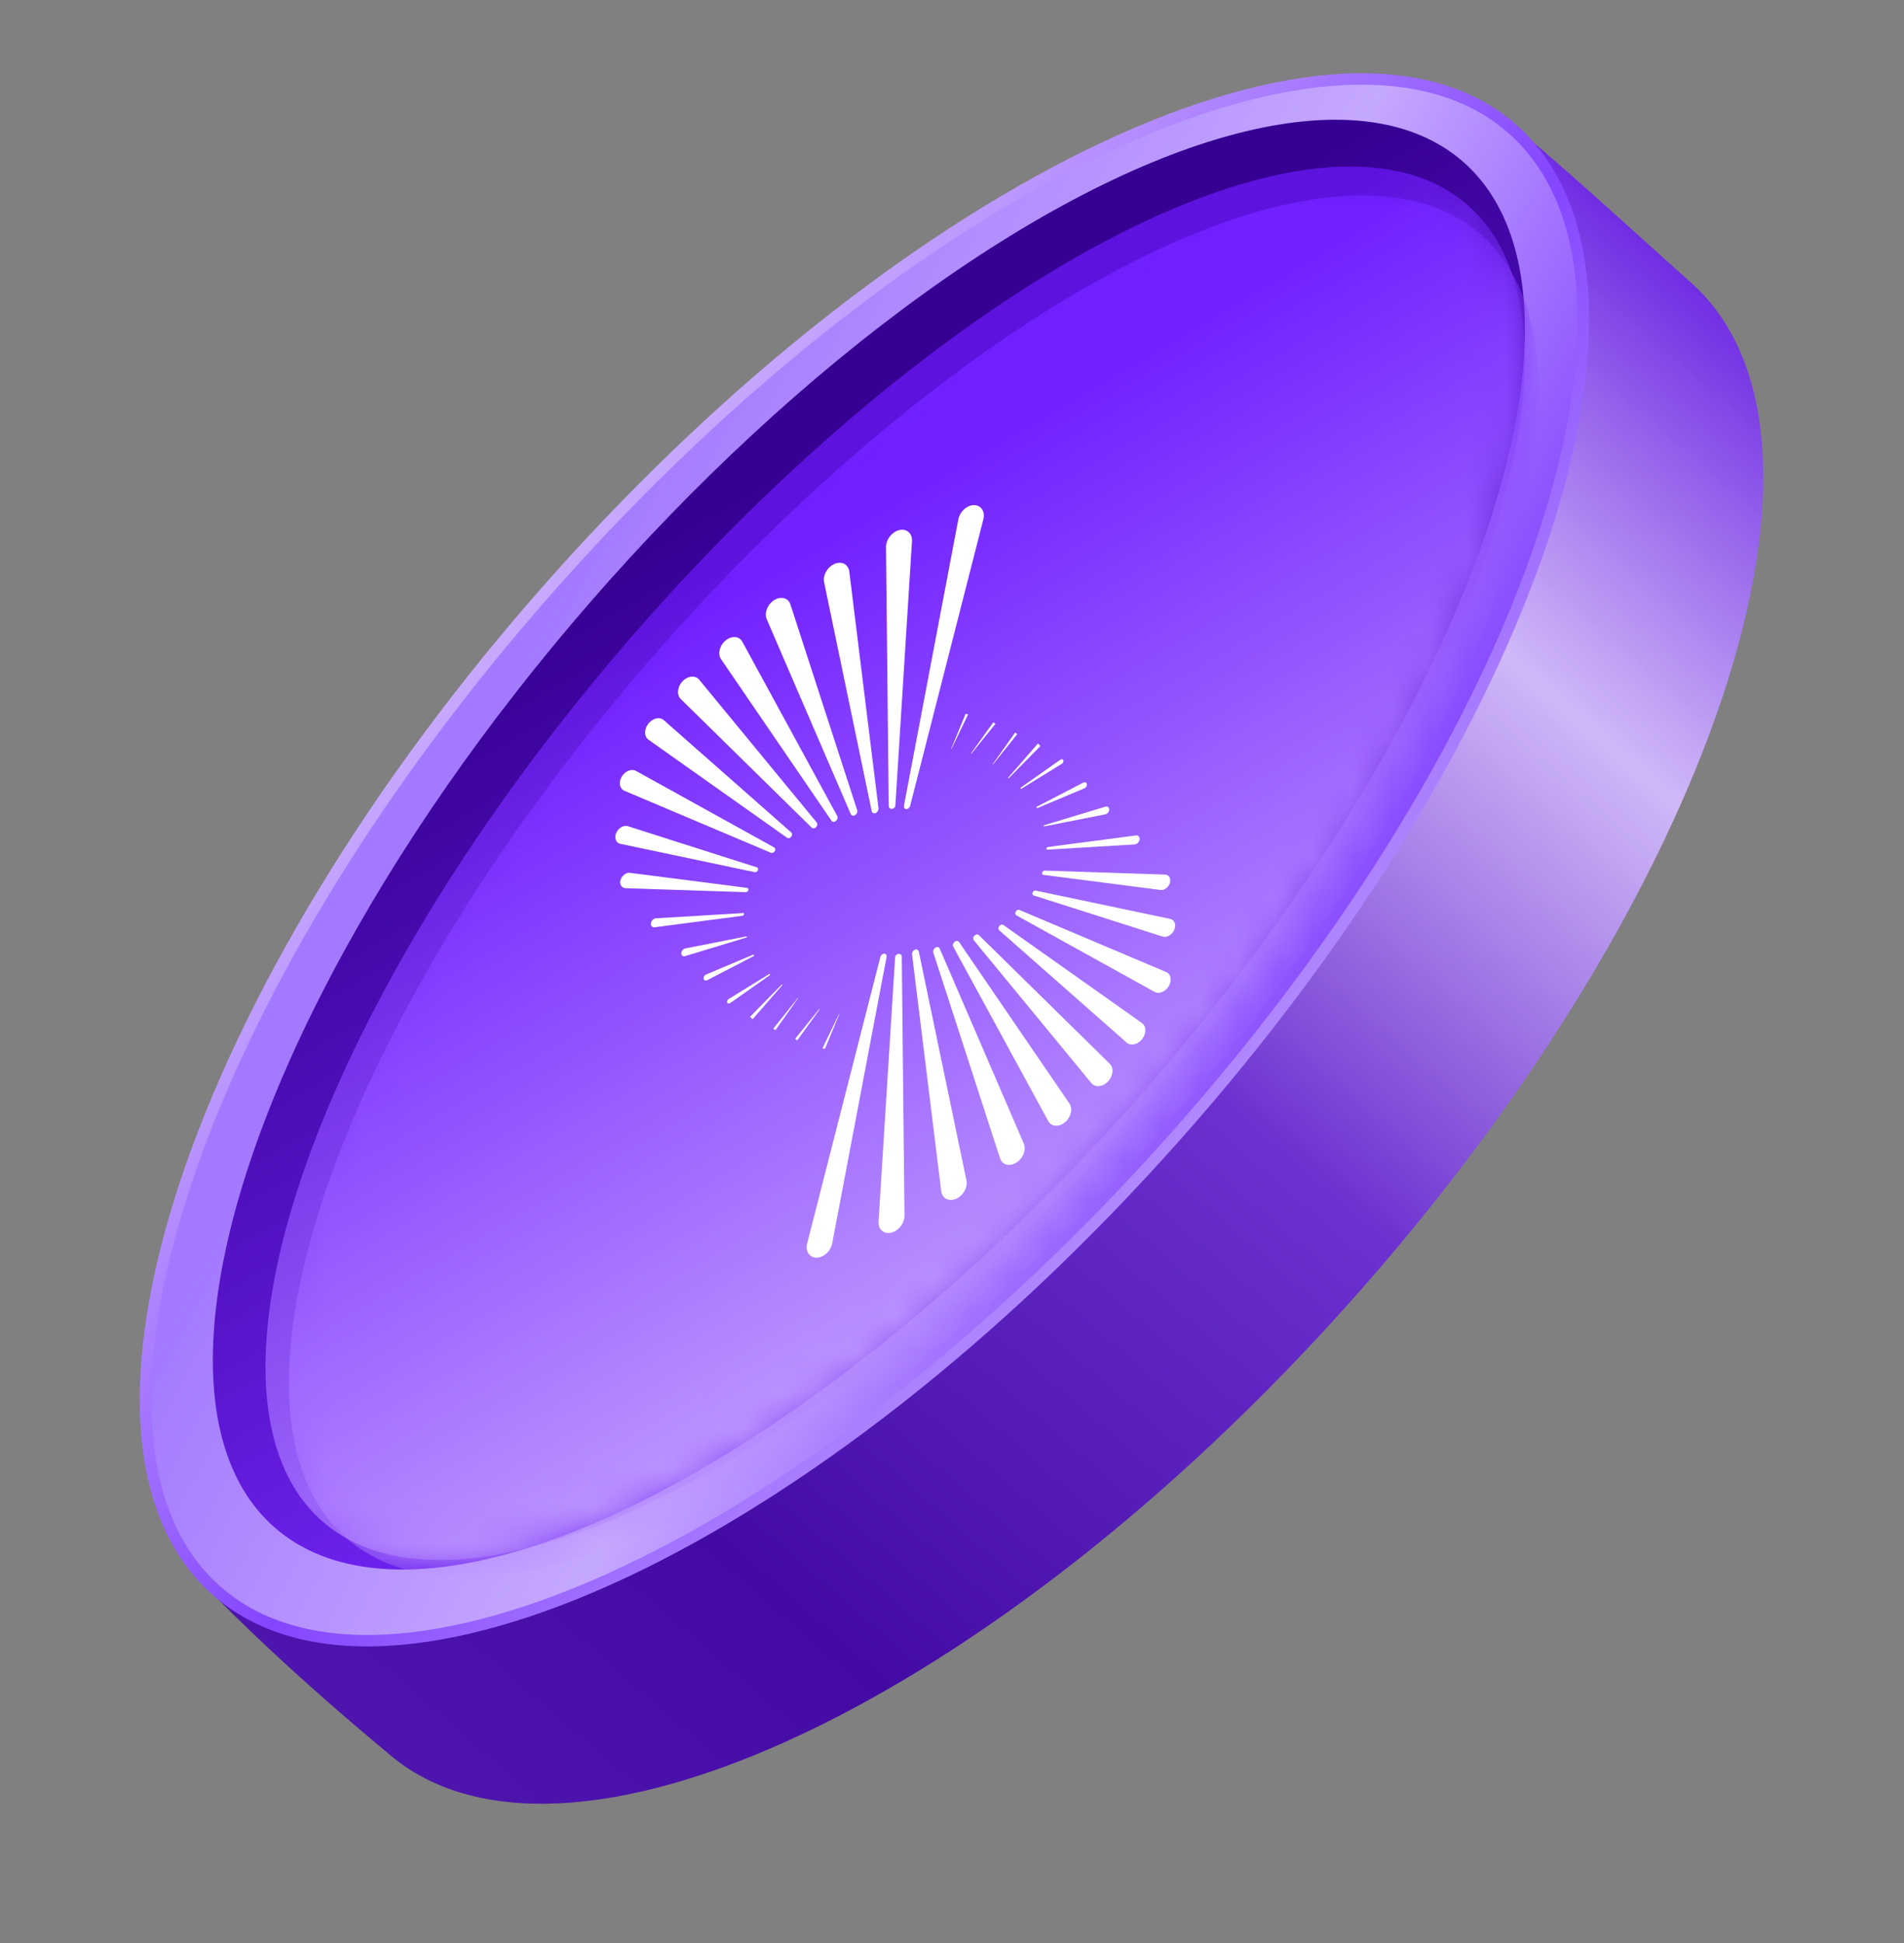<svg width="50" height="51" viewBox="0 0 50 51" fill="none" xmlns="http://www.w3.org/2000/svg">
<rect x="0" y="0" width="50" height="51" fill="#808080" stroke="none"/>
<mask id="mask0_58_1733" style="mask-type:alpha" maskUnits="userSpaceOnUse" x="0" y="0" width="50" height="51">
<rect y="0.5" width="50" height="50" fill="#D9D9D9"/>
</mask>
<g mask="url(#mask0_58_1733)">
<path d="M44.402 7.415C48.977 11.478 45.018 23.406 35.559 34.057C26.1 44.707 14.723 50.047 10.148 45.984C7.761 44.005 6.099 42.374 5.425 41.668C10.785 35.633 34.904 5.311 39.909 3.431C41.524 4.795 43.165 6.316 44.402 7.415Z" fill="url(#paint0_linear_58_1733)"/>
<path d="M39.728 3.396C40.834 4.379 41.434 5.844 41.556 7.673C41.679 9.504 41.322 11.688 40.526 14.088C38.934 18.885 35.591 24.513 30.872 29.826C26.153 35.14 20.959 39.124 16.383 41.272C14.095 42.346 11.968 42.958 10.136 43.052C8.304 43.146 6.779 42.724 5.673 41.741C4.567 40.759 3.967 39.294 3.844 37.464C3.721 35.634 4.078 33.449 4.874 31.05C6.467 26.253 9.809 20.625 14.528 15.311C19.248 9.998 24.441 6.014 29.017 3.866C31.305 2.792 33.432 2.18 35.264 2.086C37.096 1.991 38.622 2.414 39.728 3.396Z" fill="url(#paint1_linear_58_1733)" stroke="url(#paint2_linear_58_1733)" stroke-width="0.3"/>
<ellipse cx="22.817" cy="22.17" rx="23.765" ry="9.697" transform="rotate(-48.983 22.817 22.17)" fill="url(#paint3_linear_58_1733)"/>
<mask id="mask1_58_1733" style="mask-type:alpha" maskUnits="userSpaceOnUse" x="5" y="3" width="36" height="39">
<ellipse cx="22.817" cy="22.17" rx="23.765" ry="9.697" transform="rotate(-48.983 22.817 22.17)" fill="url(#paint4_linear_58_1733)"/>
</mask>
<g mask="url(#mask1_58_1733)">
<ellipse cx="23.505" cy="22.659" rx="22.903" ry="9.124" transform="rotate(-48.983 23.505 22.659)" fill="url(#paint5_linear_58_1733)"/>
</g>
<mask id="mask2_58_1733" style="mask-type:alpha" maskUnits="userSpaceOnUse" x="6" y="4" width="35" height="37">
<ellipse cx="23.505" cy="22.659" rx="22.903" ry="9.124" transform="rotate(-48.983 23.505 22.659)" fill="url(#paint6_linear_58_1733)"/>
</mask>
<g mask="url(#mask2_58_1733)">
<ellipse cx="23.99" cy="23.262" rx="22.686" ry="9.124" transform="rotate(-48.983 23.99 23.262)" fill="url(#paint7_linear_58_1733)"/>
</g>
<g clip-path="url(#clip0_58_1733)">
<path d="M23.119 25.118L21.197 32.636C21.135 32.876 21.297 33.058 21.522 33.001C21.683 32.961 21.822 32.807 21.854 32.636L23.282 25.118C23.29 25.075 23.269 25.04 23.233 25.032C23.187 25.023 23.133 25.063 23.119 25.118Z" fill="white"/>
<path d="M23.506 25.129L23.071 32.063C23.059 32.25 23.184 32.38 23.359 32.363C23.567 32.343 23.754 32.126 23.752 31.907L23.681 25.112C23.681 25.071 23.652 25.04 23.611 25.037C23.559 25.033 23.51 25.076 23.506 25.129Z" fill="white"/>
<path d="M23.951 25.052L24.717 31.267C24.738 31.433 24.876 31.528 25.043 31.488C25.258 31.437 25.422 31.191 25.379 30.983L24.128 24.976C24.12 24.936 24.084 24.913 24.041 24.924C23.987 24.936 23.944 24.997 23.951 25.052Z" fill="white"/>
<path d="M24.509 25.003L26.263 30.407C26.308 30.544 26.443 30.608 26.592 30.562C26.82 30.494 26.97 30.214 26.885 30.016L24.677 24.898C24.662 24.865 24.628 24.851 24.59 24.862C24.532 24.88 24.492 24.95 24.509 25.003Z" fill="white"/>
<path d="M25.033 24.849L27.529 29.429C27.59 29.541 27.723 29.578 27.858 29.523C28.083 29.431 28.202 29.139 28.085 28.968L25.184 24.724C25.166 24.697 25.132 24.689 25.098 24.704C25.039 24.728 25.006 24.801 25.033 24.849Z" fill="white"/>
<path d="M25.573 24.681L28.661 28.431C28.735 28.521 28.867 28.536 28.991 28.469C29.204 28.353 29.286 28.061 29.143 27.922L25.703 24.543C25.683 24.523 25.649 24.52 25.618 24.538C25.563 24.567 25.54 24.64 25.573 24.681Z" fill="white"/>
<path d="M26.239 24.418L29.587 27.367C29.667 27.438 29.793 27.434 29.904 27.359C30.093 27.228 30.137 26.958 29.987 26.852L26.347 24.278C26.326 24.263 26.293 24.265 26.266 24.284C26.217 24.317 26.203 24.386 26.239 24.418Z" fill="white"/>
<path d="M26.69 24.026L30.319 26.035C30.405 26.082 30.524 26.058 30.617 25.975C30.781 25.829 30.784 25.582 30.624 25.514L26.772 23.885C26.749 23.875 26.719 23.882 26.696 23.903C26.654 23.941 26.651 24.004 26.69 24.026Z" fill="white"/>
<path d="M27.142 23.503L30.531 24.583C30.607 24.607 30.7 24.577 30.769 24.506C30.906 24.366 30.884 24.153 30.73 24.12L27.197 23.376C27.174 23.371 27.147 23.383 27.129 23.406C27.1 23.443 27.107 23.491 27.142 23.503Z" fill="white"/>
<path d="M27.401 22.964L30.477 23.36C30.565 23.371 30.664 23.307 30.709 23.21C30.768 23.084 30.711 22.96 30.594 22.956L27.433 22.851C27.405 22.85 27.375 22.875 27.368 22.907C27.36 22.936 27.375 22.961 27.401 22.964Z" fill="white"/>
<path d="M27.495 22.303L29.796 22.165C29.867 22.161 29.932 22.084 29.927 22.01C29.922 21.956 29.882 21.923 29.83 21.929L27.527 22.231C27.527 22.231 27.5 22.227 27.482 22.266C27.467 22.301 27.495 22.303 27.495 22.303Z" fill="white"/>
<path d="M27.224 21.218L28.478 20.691C28.527 20.67 28.556 20.61 28.538 20.567C28.523 20.533 28.485 20.523 28.447 20.542L27.223 21.177L27.224 21.218Z" fill="white"/>
<path d="M26.807 20.712L27.887 20.046C27.921 20.025 27.937 19.98 27.921 19.951C27.907 19.925 27.873 19.921 27.844 19.942L26.799 20.678L26.807 20.712Z" fill="white"/>
<path d="M26.483 20.433L27.322 19.582L27.258 19.515L26.472 20.415L26.483 20.433Z" fill="white"/>
<path d="M26.074 20.068L26.713 19.27L26.658 19.228L26.068 20.061C26.064 20.066 26.07 20.073 26.074 20.068Z" fill="white"/>
<path d="M25.508 19.782L26.14 19.001L26.085 18.96L25.497 19.776L25.508 19.782Z" fill="white"/>
<path d="M24.989 19.651L25.423 18.751L25.356 18.739L24.98 19.65C24.98 19.649 24.986 19.657 24.989 19.651Z" fill="white"/>
<path d="M27.422 21.66L29.028 21.174C29.075 21.159 29.116 21.181 29.126 21.226C29.141 21.288 29.091 21.362 29.026 21.375L27.422 21.691C27.418 21.692 27.415 21.692 27.411 21.69C27.405 21.685 27.405 21.675 27.411 21.668C27.414 21.663 27.419 21.661 27.422 21.66Z" fill="white"/>
<path d="M23.901 21.151L25.823 13.633C25.885 13.393 25.723 13.211 25.498 13.268C25.337 13.309 25.198 13.462 25.166 13.634L23.738 21.151C23.73 21.194 23.751 21.229 23.787 21.237C23.833 21.246 23.887 21.206 23.901 21.151Z" fill="white"/>
<path d="M23.513 21.14L23.949 14.206C23.96 14.019 23.835 13.889 23.66 13.906C23.452 13.927 23.265 14.144 23.267 14.362L23.338 21.157C23.338 21.198 23.368 21.229 23.408 21.232C23.46 21.237 23.51 21.193 23.513 21.14Z" fill="white"/>
<path d="M23.07 21.217L22.303 15.003C22.282 14.836 22.144 14.741 21.977 14.781C21.762 14.832 21.598 15.078 21.642 15.286L22.892 21.293C22.901 21.334 22.936 21.356 22.979 21.346C23.033 21.333 23.076 21.272 23.07 21.217Z" fill="white"/>
<path d="M22.51 21.266L20.756 15.863C20.711 15.726 20.576 15.662 20.427 15.707C20.199 15.776 20.05 16.056 20.135 16.254L22.343 21.372C22.357 21.405 22.392 21.419 22.429 21.408C22.488 21.39 22.528 21.32 22.51 21.266Z" fill="white"/>
<path d="M21.987 21.42L19.492 16.841C19.431 16.729 19.298 16.691 19.162 16.746C18.937 16.838 18.818 17.13 18.935 17.302L21.837 21.546C21.854 21.572 21.888 21.58 21.922 21.566C21.98 21.541 22.014 21.468 21.987 21.42Z" fill="white"/>
<path d="M21.447 21.589L18.359 17.838C18.285 17.748 18.153 17.734 18.029 17.801C17.816 17.917 17.734 18.208 17.877 18.348L21.317 21.726C21.337 21.747 21.37 21.749 21.402 21.732C21.457 21.703 21.48 21.629 21.447 21.589Z" fill="white"/>
<path d="M20.78 21.852L17.432 18.903C17.352 18.832 17.226 18.835 17.116 18.911C16.926 19.042 16.881 19.312 17.032 19.418L20.672 21.992C20.693 22.007 20.726 22.005 20.753 21.985C20.802 21.952 20.816 21.883 20.78 21.852Z" fill="white"/>
<path d="M20.33 22.244L16.701 20.235C16.615 20.187 16.496 20.212 16.403 20.294C16.239 20.441 16.235 20.688 16.396 20.756L20.247 22.385C20.27 22.395 20.3 22.387 20.323 22.367C20.366 22.329 20.369 22.265 20.33 22.244Z" fill="white"/>
<path d="M19.877 22.767L16.488 21.686C16.413 21.662 16.32 21.692 16.25 21.763C16.113 21.903 16.135 22.116 16.29 22.149L19.823 22.893C19.846 22.898 19.873 22.886 19.89 22.863C19.919 22.826 19.913 22.778 19.877 22.767Z" fill="white"/>
<path d="M19.619 23.305L16.542 22.91C16.454 22.899 16.355 22.963 16.31 23.06C16.252 23.186 16.308 23.31 16.425 23.314L19.586 23.418C19.614 23.419 19.644 23.395 19.652 23.363C19.659 23.333 19.645 23.308 19.619 23.305Z" fill="white"/>
<path d="M19.524 23.966L17.224 24.104C17.152 24.108 17.087 24.185 17.093 24.259C17.097 24.313 17.137 24.346 17.189 24.34L19.492 24.038C19.492 24.038 19.519 24.042 19.537 24.003C19.552 23.968 19.524 23.966 19.524 23.966Z" fill="white"/>
<path d="M19.796 25.051L18.542 25.579C18.493 25.599 18.464 25.66 18.482 25.703C18.496 25.737 18.535 25.747 18.573 25.728L19.797 25.092L19.796 25.051Z" fill="white"/>
<path d="M20.213 25.558L19.133 26.224C19.099 26.245 19.083 26.29 19.099 26.319C19.113 26.345 19.147 26.349 19.177 26.328L20.221 25.592L20.213 25.558Z" fill="white"/>
<path d="M20.536 25.836L19.698 26.687L19.761 26.755L20.547 25.854L20.536 25.836Z" fill="white"/>
<path d="M20.946 26.202L20.307 27L20.362 27.041L20.953 26.208C20.956 26.203 20.951 26.196 20.946 26.202Z" fill="white"/>
<path d="M21.512 26.487L20.88 27.268L20.935 27.309L21.523 26.494L21.512 26.487Z" fill="white"/>
<path d="M22.031 26.618L21.597 27.518L21.664 27.53L22.04 26.619C22.04 26.62 22.033 26.612 22.031 26.618Z" fill="white"/>
<path d="M19.597 24.609L17.992 25.096C17.945 25.111 17.904 25.089 17.893 25.044C17.879 24.983 17.929 24.908 17.993 24.895L19.598 24.579C19.602 24.578 19.605 24.578 19.608 24.58C19.614 24.585 19.614 24.595 19.609 24.602C19.605 24.606 19.601 24.608 19.597 24.609Z" fill="white"/>
</g>
</g>
<defs>
<linearGradient id="paint0_linear_58_1733" x1="43.749" y1="4.25" x2="7.499" y2="46.125" gradientUnits="userSpaceOnUse">
<stop stop-color="#5E12DF"/>
<stop offset="0.226" stop-color="#D4BBFF" stop-opacity="0.941"/>
<stop offset="0.473" stop-color="#6C31D0"/>
<stop offset="0.788" stop-color="#430BA4"/>
<stop offset="1" stop-color="#4F17AF"/>
</linearGradient>
<linearGradient id="paint1_linear_58_1733" x1="3.461" y1="36.547" x2="24.168" y2="47.625" gradientUnits="userSpaceOnUse">
<stop stop-color="#A37AFF"/>
<stop offset="0.546" stop-color="#C5A8FF"/>
<stop offset="0.995" stop-color="#8344FF"/>
</linearGradient>
<linearGradient id="paint2_linear_58_1733" x1="14.416" y1="15.212" x2="30.984" y2="29.926" gradientUnits="userSpaceOnUse">
<stop stop-color="#C7AAFF"/>
<stop offset="0.576" stop-color="#8445FF"/>
<stop offset="1" stop-color="#B088FF"/>
</linearGradient>
<linearGradient id="paint3_linear_58_1733" x1="45.782" y1="19.637" x2="39.339" y2="38.614" gradientUnits="userSpaceOnUse">
<stop offset="0.003" stop-color="#360092"/>
<stop offset="1" stop-color="#6D22EE"/>
</linearGradient>
<linearGradient id="paint4_linear_58_1733" x1="44.798" y1="18.284" x2="-1.033" y2="23.874" gradientUnits="userSpaceOnUse">
<stop/>
<stop offset="1" stop-color="#6A6A6A"/>
</linearGradient>
<linearGradient id="paint5_linear_58_1733" x1="45.637" y1="20.275" x2="39.689" y2="38.217" gradientUnits="userSpaceOnUse">
<stop offset="0.003" stop-color="#5D12DE"/>
<stop offset="1" stop-color="#A673FF"/>
</linearGradient>
<linearGradient id="paint6_linear_58_1733" x1="44.688" y1="19.002" x2="0.552" y2="24.517" gradientUnits="userSpaceOnUse">
<stop stop-color="#3F3F3F"/>
<stop offset="1" stop-color="#020202"/>
</linearGradient>
<linearGradient id="paint7_linear_58_1733" x1="45.911" y1="20.878" x2="39.918" y2="38.786" gradientUnits="userSpaceOnUse">
<stop offset="0.003" stop-color="#7220FF"/>
<stop offset="1" stop-color="#B991FF"/>
</linearGradient>
<clipPath id="clip0_58_1733">
<rect width="15.337" height="18.363" fill="white" transform="matrix(-0.798 -0.603 -0.603 0.798 35.163 20.43)"/>
</clipPath>
</defs>
</svg>
